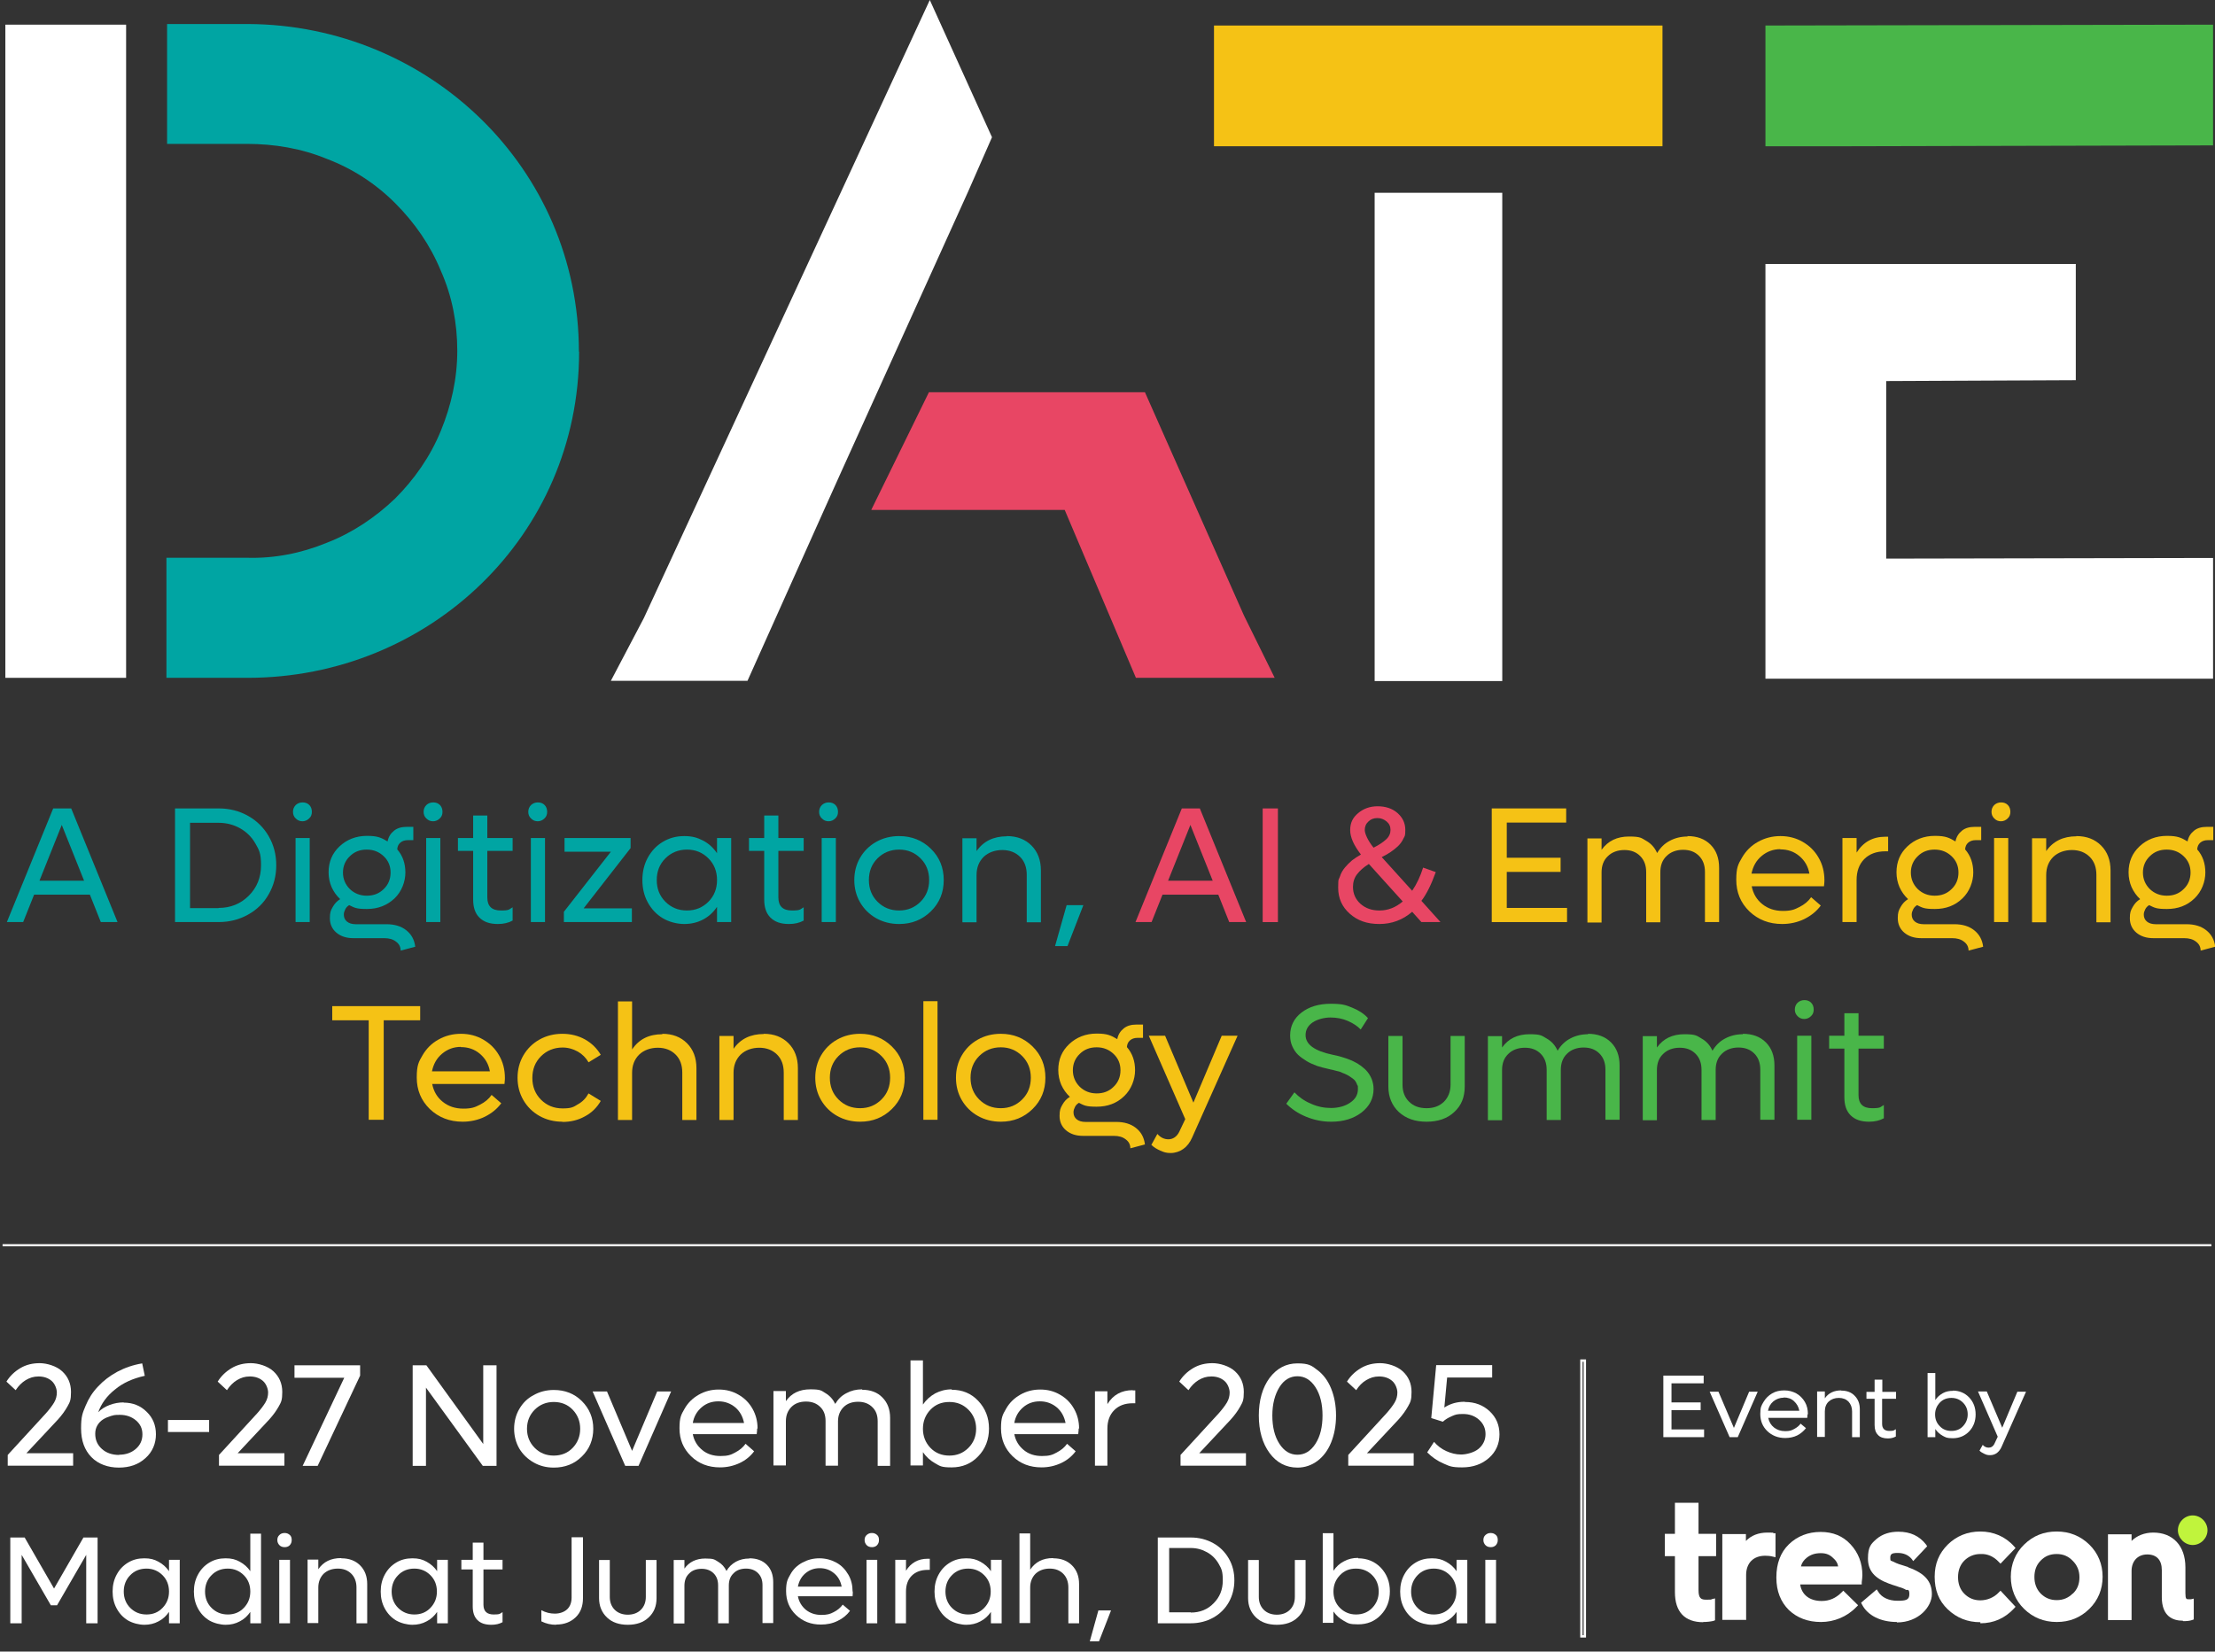 <svg xmlns="http://www.w3.org/2000/svg" id="Layer_1" viewBox="0 0 1032.7 770.2"><rect x="0" y="0" width="1032.7" height="770.2" fill="#333333" stroke="none"/><defs><style> .st0 { fill: #c0f43c; } .st1, .st2 { fill: #fff; } .st3, .st4 { fill: #49b649; } .st5 { stroke-width: 1.1px; } .st5, .st6 { fill: none; stroke: #fff; stroke-miterlimit: 10; } .st2, .st7, .st8, .st4 { fill-rule: evenodd; } .st9, .st7 { fill: #e84664; } .st10 { isolation: isolate; } .st11, .st8 { fill: #00a5a3; } .st12 { fill: #f5c215; } </style></defs><g><g><path class="st1" d="M1017.7,755.8c-4.5,0-9.8-1.9-9.8-11v-12.6c0-4.7-2.4-7.3-6.8-7.3s-7.3,3.1-7.3,7.7v22.9h-11v-40h11v3.1c2.4-2.4,6-3.9,10.1-3.9,9.2,0,15,6.2,15,16.2v12c0,2.9.5,2.9,1.5,2.9h1.1l1.3-.3v9.7l-.8.3c-1.2.4-2.5.5-4.1.5h-.1c0-.1,0-.1,0-.1Z"></path><path class="st1" d="M966.4,743.1c-2,2-4.4,3.1-7.5,3.1s-5.5-1.1-7.5-3.1c-2-2.1-2.9-4.7-2.9-7.7s.9-5.6,2.9-7.6c2-2.1,4.4-3.1,7.5-3.1s5.5,1.1,7.5,3.2c2,2,3.1,4.5,3.1,7.6s-.9,5.6-3.1,7.7h0ZM974.1,720.3c-4.1-4-9.2-6.1-15.2-6.1s-11,2-15.2,6.1c-4.1,4-6.2,9.2-6.2,15s2.1,11,6.2,15c4.1,4,9.2,6.1,15.2,6.1s11-2,15.2-6.1c4.1-4,6.2-9.2,6.2-15s-2.1-11-6.2-15Z"></path><path class="st1" d="M923.3,756.5c-6,0-11-2-15.2-6s-6.1-9-6.1-15.2,2.1-11,6.1-15c4.1-4,9.2-6.1,15.2-6.1s11.6,2.3,15.7,6.9l.7.8-7,7.3-.8-.8c-2.3-2.5-5.3-3.9-8.6-3.7-2.9,0-5.5,1.1-7.5,3.1s-2.9,4.7-2.9,7.7.9,5.7,2.9,7.7c2,2,4.4,3.1,7.5,3.1s6.4-1.3,8.6-3.7l.8-.8,7,7.5-.7.8c-4.2,4.5-9.4,6.9-15.7,6.9h0v-.4h0Z"></path><path class="st1" d="M884.4,756.4c-7.7,0-13.7-3.1-16.3-8.2l-.4-.8,7.3-6.2.7,1.1c1.6,2.7,5,4.2,8.9,4.2s5.6-.3,5.6-3.1-1.1-1.7-1.6-2h0c-.7-.5-2.3-1.1-3.2-1.3l-1.1-.4c-1.2-.4-2.7-.8-3.6-1.2-6.8-2.5-9.8-6.1-9.8-11.7s1.5-6.9,4.1-9.2c2.8-2.3,6.2-3.3,10.1-3.3,5.6,0,9.8,2,12.9,6l.5.8-6.5,6.9-.8-1.1c-1.5-1.7-3.6-2.7-6.4-2.7s-3.5.5-3.5,2.3.3,1.1,1.2,1.7c.3,0,.8.5,2.8,1.2,1.1.3,2.7.9,4.1,1.3l.5.3c7.5,2.7,10.8,6.5,10.8,12.4s-6.2,13.2-16.3,13.2h0c0-.1,0-.1,0-.1Z"></path><path class="st1" d="M839.7,730.3c.4-1.5,1.3-2.8,2.7-3.9,1.9-1.5,4-2.1,6.5-2.1s4.2.7,5.8,2.3c1.3,1.1,2.1,2.4,2.3,3.9h-17.4.1ZM862.8,720.2c-3.6-3.9-8.2-5.8-14-5.8s-10.9,2-14.8,5.8-5.8,9-5.8,15.3v.3c0,6.2,2,11.2,5.8,15,3.9,3.7,8.9,5.6,15,5.6s12.1-2.4,16.5-7l.8-.8-6.9-6.8-.8.8c-2.7,2.7-5.7,4-9.3,4-5.6,0-9.3-2.9-10-7.7h28.7v-1.1c.1-1.1.3-2.1.3-3.2,0-5.7-1.9-10.5-5.5-14.4h-.2Z"></path><path class="st1" d="M814,755.4h-11v-40h11v3.2c2.4-2.5,5.8-3.9,10-3.9s2.1,0,2.9.3h.9v11.2l-1.3-.3c-1.2-.3-2.3-.4-3.5-.4-5.6,0-8.9,3.5-8.9,9v21h-.1q0-.1,0-.1Z"></path><path class="st1" d="M794.1,756.5c-8.6,0-13.2-4.8-13.2-14v-16.8h-4.7v-10.4h4.7v-14.5h11v14.5h8.2v10.4h-8.2v15.8c0,3.9,1.2,4.5,3.6,4.5s2.1,0,2.8-.3l1.3-.3v10.2l-.8.3c-1.3.3-2.9.5-4.8.5h0q0-.1,0-.1Z"></path><path class="st0" d="M1022.3,720.5c-3.7,0-6.9-3.2-6.9-6.9s3.1-6.9,6.9-6.9,6.9,3.2,6.9,6.9-3.1,6.9-6.9,6.9h0Z"></path></g><g class="st10"><g class="st10"><path class="st1" d="M779.3,666.6h15.2v3.6h-19v-28.7h18.8v3.6h-15v8.9h13.6v3.6h-13.6v9.1Z"></path></g><g class="st10"><path class="st1" d="M815.5,649h4l-9.3,21.2h-3.8l-9.3-21.2h4.1l7.2,16.9,7.1-16.9Z"></path></g><g class="st10"><path class="st1" d="M842.7,659.6c0,.2,0,.7-.1,1.6h-18.2c.4,1.9,1.3,3.4,2.7,4.5,1.4,1.1,3.1,1.7,5.2,1.7s2.9-.3,4.2-1,2.3-1.5,3-2.5l2.5,2.1c-1.1,1.4-2.5,2.6-4.1,3.4s-3.6,1.2-5.6,1.2c-3.3,0-6.1-1.1-8.3-3.2-2.2-2.1-3.3-4.8-3.3-8s.5-3.9,1.5-5.6c1-1.7,2.3-3,4-4,1.7-1,3.6-1.4,5.7-1.4s3.9.5,5.6,1.4c1.7,1,3,2.3,4,4s1.4,3.6,1.4,5.7ZM831.6,651.8c-1.8,0-3.4.6-4.8,1.7-1.3,1.1-2.2,2.6-2.5,4.4h14.6c-.3-1.8-1.2-3.3-2.5-4.5s-2.9-1.7-4.8-1.7Z"></path></g><g class="st10"><path class="st1" d="M858.5,648.5c2.6,0,4.7.8,6.2,2.4,1.6,1.6,2.4,3.7,2.4,6.2v13.1h-3.6v-12c0-1.9-.6-3.4-1.7-4.6-1.1-1.1-2.6-1.7-4.5-1.7s-3.5.6-4.7,1.7-1.8,2.7-1.8,4.6v11.9h-3.6v-21.2h3.6v3.2c1.7-2.5,4.3-3.7,7.6-3.7Z"></path></g><g class="st10"><path class="st1" d="M883.9,652.3h-6.4v11.7c0,2.2,1.1,3.3,3.4,3.3s2-.3,3-.8v3.4c-1.1.6-2.3.9-3.7.9-2,0-3.6-.5-4.6-1.6-1.1-1.1-1.6-2.6-1.6-4.6v-12.3h-3.8v-3.2h3.8v-5.7h3.6v5.7h6.4v3.2Z"></path></g><g class="st10"><path class="st1" d="M910.5,648.5c3,0,5.6,1.1,7.6,3.2,2,2.1,3,4.8,3,7.9s-1,5.8-3,7.9c-2,2.1-4.6,3.2-7.6,3.2s-3.3-.4-4.7-1.1c-1.4-.8-2.6-1.8-3.5-3.2v3.8h-3.6v-29.9h3.6v12.6c.9-1.4,2.1-2.4,3.5-3.2,1.4-.8,3-1.1,4.7-1.1ZM909.8,667.3c2.2,0,4-.7,5.4-2.2s2.2-3.3,2.2-5.5-.7-4-2.2-5.5-3.3-2.2-5.4-2.2-4,.7-5.4,2.2c-1.4,1.5-2.2,3.3-2.2,5.5s.7,4,2.2,5.5c1.4,1.5,3.2,2.2,5.4,2.2Z"></path></g><g class="st10"><path class="st1" d="M940.6,649h4l-11.4,25.7c-.5,1.2-1.3,2.2-2.2,2.9-1,.7-2,1-3.2,1s-1.7-.2-2.6-.6-1.7-.9-2.3-1.5l1.5-2.7c.8.9,1.7,1.3,2.8,1.3s2.1-.6,2.7-1.9l1.5-3.2-9.2-21.1h4.1l7.2,16.9,7.1-16.9Z"></path></g></g></g><rect class="st5" x="737.3" y="634.5" width="1.6" height="128.6"></rect><g class="st10"><g class="st10"><path class="st1" d="M12.3,677.7h21.8v5.8H3.6v-5l17.8-19.4c1.6-1.8,2.9-3.5,3.8-5,.9-1.5,1.3-3.1,1.3-4.7s-.8-4-2.4-5.4c-1.6-1.4-3.7-2.1-6.1-2.1s-4.1.6-6,1.7c-1.8,1.1-3.4,2.7-4.7,4.7l-4.3-4c1.6-2.6,3.8-4.7,6.5-6.3s5.7-2.3,9-2.3,7.8,1.3,10.5,3.8c2.7,2.5,4.1,5.7,4.1,9.6s-.5,4.7-1.6,6.7-2.6,4.1-4.5,6.2l-14.6,15.6Z"></path></g><g class="st10"><path class="st1" d="M57.6,654.1c4.3,0,7.9,1.4,10.8,4.3,2.9,2.8,4.3,6.3,4.3,10.5s-1.6,8.2-4.9,11.1c-3.3,3-7.4,4.4-12.4,4.4s-9.6-1.6-12.8-4.9c-3.2-3.3-4.8-7.7-4.8-13.4s.7-7.1,2.1-10.5c1.4-3.4,3.3-6.4,5.8-9,2.5-2.7,5.5-5,9-6.9,3.6-1.9,7.4-3.2,11.6-3.9l1.2,5.8c-5.5,1.2-10.2,3.3-13.9,6.4-3.8,3-6.4,6.6-7.8,10.6,1.4-1.5,3.2-2.6,5.3-3.4,2.1-.8,4.3-1.2,6.6-1.2ZM55.5,678.4c3.1,0,5.7-.9,7.8-2.7s3.1-4.1,3.1-6.8-1-4.8-3-6.5c-2-1.7-4.5-2.6-7.5-2.6s-2.8.2-4.1.5c-1.3.4-2.6.9-3.7,1.6-1.1.7-2,1.6-2.7,2.8-.7,1.2-1,2.5-1,3.9,0,2.9,1,5.2,3.1,7.1,2,1.8,4.7,2.8,8.1,2.8Z"></path></g><g class="st10"><path class="st1" d="M78.3,667.8v-5.6h19.2v5.6h-19.2Z"></path></g><g class="st10"><path class="st1" d="M110.8,677.7h21.8v5.8h-30.5v-5l17.8-19.4c1.6-1.8,2.9-3.5,3.8-5,.9-1.5,1.3-3.1,1.3-4.7s-.8-4-2.4-5.4c-1.6-1.4-3.7-2.1-6.1-2.1s-4.1.6-6,1.7c-1.8,1.1-3.4,2.7-4.7,4.7l-4.3-4c1.6-2.6,3.8-4.7,6.5-6.3s5.7-2.3,9-2.3,7.8,1.3,10.5,3.8c2.7,2.5,4.1,5.7,4.1,9.6s-.5,4.7-1.6,6.7-2.6,4.1-4.5,6.2l-14.6,15.6Z"></path></g><g class="st10"><path class="st1" d="M137.3,636.7h30.6v4.8l-19.8,42.1h-7l19.4-41.1h-23.2v-5.8Z"></path><path class="st1" d="M225.3,636.7h6.2v46.9h-6.4l-26.5-36.5v36.5h-6.2v-46.9h6.4l26.5,36.7v-36.7Z"></path></g><g class="st10"><path class="st1" d="M258.2,684.4c-3.5,0-6.6-.8-9.4-2.4-2.8-1.6-5.1-3.8-6.7-6.5-1.6-2.8-2.4-5.9-2.4-9.2s.8-6.5,2.4-9.2c1.6-2.8,3.8-5,6.7-6.5,2.8-1.6,6-2.4,9.4-2.4,5.2,0,9.6,1.7,13.1,5.2,3.5,3.5,5.3,7.8,5.3,12.9s-1.8,9.5-5.3,12.9c-3.5,3.5-7.9,5.2-13.1,5.2ZM258.2,678.8c3.5,0,6.5-1.2,8.8-3.6s3.5-5.4,3.5-8.9-1.2-6.5-3.5-8.9-5.3-3.6-8.8-3.6-6.5,1.2-8.9,3.6c-2.4,2.4-3.6,5.4-3.6,8.9s1.2,6.5,3.6,8.9c2.4,2.4,5.3,3.6,8.9,3.6Z"></path><path class="st1" d="M306.4,648.9h6.5l-15.2,34.7h-6.2l-15.2-34.7h6.7l11.7,27.7,11.7-27.7Z"></path></g><g class="st10"><path class="st1" d="M353,666.2c0,.3,0,1.2-.2,2.6h-29.8c.6,3.1,2.1,5.5,4.4,7.4,2.3,1.9,5.1,2.8,8.5,2.8s4.8-.5,6.8-1.6c2.1-1.1,3.7-2.4,4.9-4.1l4,3.5c-1.7,2.3-4,4.2-6.8,5.5-2.8,1.3-5.8,2-9.1,2-5.4,0-9.9-1.7-13.5-5.2-3.6-3.5-5.4-7.8-5.4-13s.8-6.4,2.4-9.2c1.6-2.8,3.8-4.9,6.6-6.5,2.8-1.6,5.9-2.4,9.3-2.4s6.5.8,9.2,2.4c2.8,1.6,4.9,3.7,6.5,6.5,1.6,2.8,2.4,5.9,2.4,9.3ZM334.9,653.5c-3,0-5.6.9-7.8,2.8-2.2,1.9-3.6,4.3-4.1,7.3h23.9c-.6-3-1.9-5.4-4.1-7.3-2.2-1.8-4.8-2.8-7.8-2.8Z"></path><path class="st1" d="M401.9,648.1c4,0,7.2,1.2,9.5,3.6,2.4,2.4,3.6,5.6,3.6,9.5v22.4h-5.8v-20.8c0-2.8-.8-5-2.5-6.6-1.6-1.6-3.8-2.5-6.6-2.5s-5.1.8-6.8,2.5c-1.7,1.7-2.6,3.9-2.6,6.7v20.6h-5.8v-20.8c0-2.8-.8-5-2.5-6.6-1.6-1.6-3.8-2.5-6.6-2.5s-5.1.8-6.8,2.5c-1.7,1.7-2.6,3.9-2.6,6.7v20.6h-5.8v-34.7h5.8v4.7c2.6-3.7,6.4-5.5,11.4-5.5s5.1.6,7.1,1.8c2,1.2,3.5,2.9,4.5,5,1.3-2.2,3-3.9,5.2-5,2.2-1.2,4.6-1.8,7.4-1.8Z"></path><path class="st1" d="M443.7,648.1c5,0,9.1,1.7,12.4,5.2,3.3,3.5,5,7.8,5,12.9s-1.7,9.5-5,12.9c-3.3,3.5-7.5,5.2-12.4,5.2s-5.4-.6-7.7-1.9-4.2-3-5.7-5.2v6.2h-5.8v-49h5.8v20.6c1.5-2.2,3.4-3.9,5.7-5.2,2.3-1.2,4.9-1.9,7.7-1.9ZM442.6,678.8c3.6,0,6.5-1.2,8.9-3.6,2.4-2.4,3.6-5.4,3.6-8.9s-1.2-6.5-3.6-8.9c-2.4-2.4-5.3-3.6-8.9-3.6s-6.5,1.2-8.8,3.6c-2.3,2.4-3.5,5.4-3.5,8.9s1.2,6.5,3.5,8.9c2.3,2.4,5.3,3.6,8.8,3.6Z"></path><path class="st1" d="M502.9,666.2c0,.3,0,1.2-.2,2.6h-29.8c.6,3.1,2.1,5.5,4.4,7.4,2.3,1.9,5.1,2.8,8.5,2.8s4.8-.5,6.8-1.6c2.1-1.1,3.7-2.4,4.9-4.1l4,3.5c-1.7,2.3-4,4.2-6.8,5.5-2.8,1.3-5.8,2-9.1,2-5.4,0-9.9-1.7-13.5-5.2-3.6-3.5-5.4-7.8-5.4-13s.8-6.4,2.4-9.2c1.6-2.8,3.8-4.9,6.6-6.5,2.8-1.6,5.9-2.4,9.3-2.4s6.5.8,9.2,2.4c2.8,1.6,4.9,3.7,6.5,6.5,1.6,2.8,2.4,5.9,2.4,9.3ZM484.8,653.5c-3,0-5.6.9-7.8,2.8-2.2,1.9-3.6,4.3-4.1,7.3h23.9c-.6-3-1.9-5.4-4.1-7.3-2.2-1.8-4.8-2.8-7.8-2.8Z"></path><path class="st1" d="M528.1,648.4h1.2v6h-1.2c-3.7,0-6.5,1.1-8.6,3.2-2.1,2.1-3.2,5-3.2,8.6v17.3h-5.8v-34.7h5.8v6c2.7-4.4,6.7-6.5,11.8-6.5Z"></path></g><g class="st10"><path class="st1" d="M559.1,677.7h21.8v5.8h-30.5v-5l17.8-19.4c1.6-1.8,2.9-3.5,3.8-5,.9-1.5,1.3-3.1,1.3-4.7s-.8-4-2.4-5.4c-1.6-1.4-3.7-2.1-6.1-2.1s-4.1.6-6,1.7c-1.8,1.1-3.4,2.7-4.7,4.7l-4.3-4c1.6-2.6,3.8-4.7,6.5-6.3s5.7-2.3,9-2.3,7.8,1.3,10.5,3.8c2.7,2.5,4.1,5.7,4.1,9.6s-.5,4.7-1.6,6.7-2.6,4.1-4.5,6.2l-14.6,15.6Z"></path></g><g class="st10"><path class="st1" d="M604.9,684.4c-5.3,0-9.7-2.3-13-6.8s-5-10.4-5-17.5,1.7-13,5-17.5c3.4-4.5,7.7-6.8,13-6.8s6.6,1,9.3,3.1c2.7,2,4.9,4.9,6.4,8.6,1.5,3.7,2.3,7.9,2.3,12.6s-.8,8.9-2.3,12.6c-1.5,3.7-3.7,6.6-6.4,8.6-2.7,2-5.8,3.1-9.3,3.1ZM604.9,678.4c3.4,0,6.2-1.7,8.4-5.1,2.2-3.4,3.3-7.8,3.3-13.2s-1.1-9.8-3.3-13.2-5-5.1-8.4-5.1-6.3,1.7-8.4,5.1-3.3,7.8-3.3,13.2,1.1,9.8,3.3,13.2c2.2,3.4,5,5.1,8.4,5.1Z"></path></g><g class="st10"><path class="st1" d="M637.3,677.7h21.8v5.8h-30.5v-5l17.8-19.4c1.6-1.8,2.9-3.5,3.8-5,.9-1.5,1.3-3.1,1.3-4.7s-.8-4-2.4-5.4c-1.6-1.4-3.7-2.1-6.1-2.1s-4.1.6-6,1.7-3.4,2.7-4.7,4.7l-4.3-4c1.6-2.6,3.8-4.7,6.5-6.3s5.7-2.3,9-2.3,7.8,1.3,10.5,3.8c2.7,2.5,4.1,5.7,4.1,9.6s-.5,4.7-1.6,6.7-2.6,4.1-4.5,6.2l-14.6,15.6Z"></path><path class="st1" d="M683.1,653.8c4.6,0,8.4,1.5,11.4,4.3,3.1,2.9,4.6,6.5,4.6,10.8s-1.6,8.1-4.9,11c-3.3,2.9-7.4,4.4-12.5,4.4s-5.9-.6-8.7-1.8-5.3-2.9-7.6-5.2l3.2-4.9c1.6,1.9,3.5,3.3,5.7,4.3,2.2,1,4.5,1.6,6.9,1.6s6.1-.9,8.2-2.7,3.2-4.1,3.2-6.8-1-4.9-3-6.7c-2-1.8-4.5-2.7-7.5-2.7s-3.5.3-5.2,1c-1.6.7-3,1.5-4.2,2.6l-5.4-1.7,2.3-24.7h26.1v5.8h-21l-1.3,14c2.7-1.8,5.9-2.7,9.4-2.7Z"></path></g></g><g class="st10"><g class="st10"><path class="st1" d="M38.9,717h6.6v40h-5.3v-31.9l-13.6,23.5h-2.9l-13.6-23.5v31.9h-5.3v-40h6.7l13.7,23.8,13.7-23.8Z"></path><path class="st1" d="M78.8,727.4h5v29.6h-5v-5.3c-1.3,1.9-2.9,3.4-4.9,4.4-2,1.1-4.2,1.6-6.6,1.6s-5.3-.7-7.6-2c-2.3-1.4-4-3.2-5.3-5.6s-1.9-5-1.9-7.9.6-5.5,1.9-7.9c1.3-2.4,3-4.2,5.3-5.6s4.8-2,7.6-2,4.6.5,6.6,1.6c2,1.1,3.6,2.5,4.9,4.4v-5.3ZM68.3,752.9c3,0,5.5-1,7.5-3.1s3-4.6,3-7.6-1-5.6-3-7.6-4.5-3.1-7.5-3.1-5.6,1-7.6,3.1c-2,2-3,4.6-3,7.6s1,5.6,3,7.6c2,2,4.5,3.1,7.6,3.1Z"></path><path class="st1" d="M116.7,715.2h5v41.8h-5v-5.3c-1.3,1.9-2.9,3.4-4.9,4.4-2,1.1-4.2,1.6-6.6,1.6s-5.3-.7-7.6-2c-2.3-1.4-4-3.2-5.3-5.6s-1.9-5-1.9-7.9.6-5.5,1.9-7.9c1.3-2.4,3-4.2,5.3-5.6s4.8-2,7.6-2,4.6.5,6.6,1.6c2,1.1,3.6,2.5,4.9,4.4v-17.5ZM106.2,752.9c3,0,5.5-1,7.5-3.1s3-4.6,3-7.6-1-5.6-3-7.6-4.5-3.1-7.5-3.1-5.6,1-7.6,3.1c-2,2-3,4.6-3,7.6s1,5.6,3,7.6c2,2,4.5,3.1,7.6,3.1Z"></path><path class="st1" d="M132.7,721.5c-1,0-1.8-.3-2.4-.9-.6-.6-1-1.4-1-2.4s.3-1.8,1-2.4c.6-.6,1.4-.9,2.4-.9s1.7.3,2.4.9.9,1.4.9,2.4-.3,1.7-.9,2.4c-.6.6-1.4.9-2.3.9ZM130.2,757v-29.6h5v29.6h-5Z"></path><path class="st1" d="M159.2,726.7c3.6,0,6.5,1.1,8.7,3.3,2.2,2.2,3.3,5.1,3.3,8.7v18.3h-5v-16.7c0-2.6-.8-4.8-2.4-6.4-1.6-1.6-3.7-2.4-6.3-2.4s-4.9.8-6.6,2.4c-1.6,1.6-2.5,3.8-2.5,6.4v16.6h-5v-29.6h5v4.5c2.4-3.5,5.9-5.2,10.6-5.2Z"></path><path class="st1" d="M203.8,727.4h5v29.6h-5v-5.3c-1.3,1.9-2.9,3.4-4.9,4.4-2,1.1-4.2,1.6-6.6,1.6s-5.3-.7-7.6-2c-2.3-1.4-4-3.2-5.3-5.6s-1.9-5-1.9-7.9.6-5.5,1.9-7.9c1.3-2.4,3-4.2,5.3-5.6s4.8-2,7.6-2,4.6.5,6.6,1.6c2,1.1,3.6,2.5,4.9,4.4v-5.3ZM193.2,752.9c3,0,5.5-1,7.5-3.1s3-4.6,3-7.6-1-5.6-3-7.6-4.5-3.1-7.5-3.1-5.6,1-7.6,3.1c-2,2-3,4.6-3,7.6s1,5.6,3,7.6c2,2,4.5,3.1,7.6,3.1Z"></path><path class="st1" d="M234.3,731.9h-8.9v16.4c0,3.1,1.6,4.6,4.8,4.6s2.8-.4,4.1-1.1v4.7c-1.5.8-3.2,1.2-5.2,1.2-2.9,0-5-.7-6.5-2.2-1.5-1.5-2.2-3.6-2.2-6.4v-17.2h-5.3v-4.5h5.3v-8h5v8h8.9v4.5Z"></path><path class="st1" d="M259.2,757.7c-2.3,0-4.6-.5-6.8-1.6v-5.2c2,1.1,4.1,1.6,6.3,1.6s4.3-.7,5.7-2,2.1-3.2,2.1-5.5v-28.1h5.3v28.4c0,3.7-1.1,6.7-3.4,8.9-2.3,2.2-5.3,3.4-9.1,3.4Z"></path><path class="st1" d="M302.4,754.3c-2.4,2.3-5.7,3.4-9.7,3.4s-7.3-1.1-9.7-3.4c-2.4-2.3-3.7-5.3-3.7-9v-17.8h5v17.2c0,2.5.8,4.5,2.3,6,1.5,1.5,3.6,2.3,6.1,2.3s4.6-.8,6.1-2.3c1.5-1.5,2.3-3.5,2.3-6v-17.2h5v17.8c0,3.7-1.2,6.7-3.7,9Z"></path><path class="st1" d="M349.4,726.7c3.4,0,6.1,1,8.1,3,2,2,3,4.7,3,8.1v19.1h-5v-17.7c0-2.4-.7-4.2-2.1-5.6-1.4-1.4-3.3-2.1-5.6-2.1s-4.4.7-5.8,2.2c-1.5,1.4-2.2,3.3-2.2,5.7v17.6h-5v-17.7c0-2.4-.7-4.2-2.1-5.6-1.4-1.4-3.3-2.1-5.6-2.1s-4.4.7-5.8,2.2c-1.5,1.4-2.2,3.3-2.2,5.7v17.6h-5v-29.6h5v4c2.2-3.1,5.5-4.7,9.7-4.7s4.3.5,6,1.5,3,2.4,3.9,4.3c1.1-1.9,2.6-3.3,4.4-4.3,1.8-1,3.9-1.5,6.3-1.5Z"></path><path class="st1" d="M397.6,742.2c0,.3,0,1-.1,2.2h-25.5c.5,2.6,1.8,4.7,3.7,6.3,2,1.6,4.4,2.4,7.2,2.4s4.1-.4,5.8-1.3c1.8-.9,3.2-2.1,4.2-3.5l3.4,2.9c-1.5,2-3.4,3.6-5.8,4.7-2.4,1.2-5,1.7-7.8,1.7-4.6,0-8.5-1.5-11.6-4.5-3.1-3-4.6-6.7-4.6-11.1s.7-5.5,2-7.8c1.3-2.4,3.2-4.2,5.6-5.5,2.4-1.3,5-2,7.9-2s5.5.7,7.9,2c2.4,1.3,4.2,3.2,5.6,5.6s2,5,2,7.9ZM382.2,731.3c-2.6,0-4.8.8-6.7,2.4-1.9,1.6-3,3.7-3.5,6.2h20.4c-.5-2.6-1.6-4.6-3.5-6.2s-4.1-2.4-6.7-2.4Z"></path><path class="st1" d="M406.5,721.5c-1,0-1.8-.3-2.4-.9-.6-.6-1-1.4-1-2.4s.3-1.8,1-2.4,1.4-.9,2.4-.9,1.7.3,2.4.9.9,1.4.9,2.4-.3,1.7-.9,2.4c-.6.6-1.4.9-2.3.9ZM404,757v-29.6h5v29.6h-5Z"></path></g><g class="st10"><path class="st1" d="M432.5,726.9h1v5.2h-1c-3.1,0-5.6.9-7.4,2.7-1.8,1.8-2.7,4.3-2.7,7.4v14.8h-5v-29.6h5v5.1c2.3-3.7,5.7-5.6,10.1-5.6Z"></path></g><g class="st10"><path class="st1" d="M462,727.4h5v29.6h-5v-5.3c-1.3,1.9-2.9,3.4-4.9,4.4-2,1.1-4.2,1.6-6.6,1.6s-5.3-.7-7.6-2c-2.3-1.4-4-3.2-5.3-5.6s-1.9-5-1.9-7.9.6-5.5,1.9-7.9c1.3-2.4,3-4.2,5.3-5.6s4.8-2,7.6-2,4.6.5,6.6,1.6c2,1.1,3.6,2.5,4.9,4.4v-5.3ZM451.4,752.9c3,0,5.5-1,7.5-3.1s3-4.6,3-7.6-1-5.6-3-7.6-4.5-3.1-7.5-3.1-5.6,1-7.6,3.1c-2,2-3,4.6-3,7.6s1,5.6,3,7.6c2,2,4.5,3.1,7.6,3.1Z"></path><path class="st1" d="M491.1,726.7c3.6,0,6.5,1.1,8.7,3.3,2.2,2.2,3.3,5.1,3.3,8.7v18.3h-5v-16.7c0-2.6-.8-4.8-2.4-6.4-1.6-1.6-3.7-2.4-6.3-2.4s-4.9.8-6.6,2.4c-1.6,1.6-2.5,3.8-2.5,6.4v16.6h-5v-41.8h5v16.9c2.4-3.6,5.9-5.4,10.6-5.4Z"></path><path class="st1" d="M508.1,765.4l4-14.4h5.9l-5.6,14.4h-4.4Z"></path></g><g class="st10"><path class="st1" d="M555.2,717c3.8,0,7.3.9,10.4,2.6,3.1,1.7,5.5,4.1,7.3,7.2s2.6,6.5,2.6,10.2-.9,7.2-2.6,10.2-4.2,5.5-7.3,7.2c-3.1,1.7-6.6,2.6-10.4,2.6h-15.4v-40h15.4ZM555.2,752c4.2,0,7.8-1.4,10.6-4.3,2.9-2.9,4.3-6.4,4.3-10.7s-.6-5.4-1.9-7.7c-1.3-2.3-3.1-4.1-5.4-5.4s-4.8-2-7.6-2h-10.1v30h10.1Z"></path></g><g class="st10"><path class="st1" d="M605,754.3c-2.4,2.3-5.7,3.4-9.7,3.4s-7.3-1.1-9.7-3.4c-2.4-2.3-3.7-5.3-3.7-9v-17.8h5v17.2c0,2.5.8,4.5,2.3,6,1.5,1.5,3.6,2.3,6.1,2.3s4.6-.8,6.1-2.3c1.5-1.5,2.3-3.5,2.3-6v-17.2h5v17.8c0,3.7-1.2,6.7-3.7,9Z"></path><path class="st1" d="M633.2,726.7c4.2,0,7.8,1.5,10.6,4.4,2.8,3,4.2,6.6,4.2,11s-1.4,8.1-4.2,11c-2.8,3-6.4,4.4-10.6,4.4s-4.6-.5-6.6-1.6-3.6-2.5-4.9-4.4v5.3h-5v-41.8h5v17.5c1.3-1.9,2.9-3.4,4.9-4.4,2-1.1,4.2-1.6,6.6-1.6ZM632.2,752.9c3,0,5.6-1,7.6-3.1s3-4.6,3-7.6-1-5.6-3-7.6-4.5-3.1-7.6-3.1-5.5,1-7.5,3.1-3,4.6-3,7.6,1,5.6,3,7.6,4.5,3.1,7.5,3.1Z"></path><path class="st1" d="M679.1,727.4h5v29.6h-5v-5.3c-1.3,1.9-2.9,3.4-4.9,4.4-2,1.1-4.2,1.6-6.6,1.6s-5.3-.7-7.6-2c-2.3-1.4-4-3.2-5.3-5.6s-1.9-5-1.9-7.9.6-5.5,1.9-7.9c1.3-2.4,3-4.2,5.3-5.6s4.8-2,7.6-2,4.6.5,6.6,1.6c2,1.1,3.6,2.5,4.9,4.4v-5.3ZM668.5,752.9c3,0,5.5-1,7.5-3.1s3-4.6,3-7.6-1-5.6-3-7.6-4.5-3.1-7.5-3.1-5.6,1-7.6,3.1-3,4.6-3,7.6,1,5.6,3,7.6,4.5,3.1,7.6,3.1Z"></path><path class="st1" d="M695,721.5c-1,0-1.8-.3-2.4-.9-.6-.6-1-1.4-1-2.4s.3-1.8,1-2.4,1.4-.9,2.4-.9,1.7.3,2.4.9.9,1.4.9,2.4-.3,1.7-.9,2.4c-.6.6-1.4.9-2.3.9ZM692.5,757v-29.6h5v29.6h-5Z"></path></g></g><line class="st6" x1="1.2" y1="580.7" x2="1031" y2="580.7"></line><g class="st10"><g class="st10"><path class="st11" d="M47,430l-5.1-12.8H15.9l-5.1,12.8H3.2l21.6-53h8.4l21.6,53h-7.8ZM18.5,410.7h20.7l-10.4-26-10.4,26Z"></path><path class="st11" d="M102,377c5.1,0,9.6,1.2,13.7,3.5,4.1,2.3,7.3,5.5,9.6,9.5,2.3,4,3.5,8.5,3.5,13.5s-1.2,9.5-3.5,13.5c-2.3,4.1-5.5,7.2-9.6,9.5-4.1,2.3-8.7,3.5-13.7,3.5h-20.4v-53h20.4ZM101.9,423.4c5.6,0,10.3-1.9,14.1-5.7,3.8-3.8,5.7-8.5,5.7-14.2s-.9-7.1-2.6-10.1c-1.7-3-4.1-5.4-7.1-7.1s-6.4-2.6-10.1-2.6h-13.3v39.8h13.3Z"></path><path class="st11" d="M141.1,383c-1.3,0-2.3-.4-3.2-1.3-.9-.8-1.3-1.9-1.3-3.1s.4-2.3,1.3-3.2c.9-.8,1.9-1.2,3.2-1.2s2.3.4,3.1,1.2c.8.8,1.2,1.9,1.2,3.2s-.4,2.3-1.3,3.1c-.8.8-1.9,1.3-3.1,1.3ZM137.8,430v-39.2h6.6v39.2h-6.6Z"></path><path class="st11" d="M180.2,431c3.7,0,6.8.9,9.2,2.8,2.4,1.9,3.8,4.4,4.2,7.7l-6.8,1.8c0-1.8-.8-3.2-2.2-4.2-1.4-1.1-3.2-1.6-5.5-1.6h-14.4c-3.3,0-5.9-.9-7.9-2.6-2-1.7-3-4-3-6.7s.4-3.6,1.3-5.2,2-2.8,3.5-3.7c-1.7-1.6-3-3.4-4-5.6-.9-2.1-1.4-4.4-1.4-6.9,0-4.9,1.7-8.9,5.1-12.1,3.4-3.2,7.7-4.9,12.8-4.9s6.7.9,9.6,2.6c.4-2.1,1.4-3.7,3-5s3.6-1.8,6-1.8h3v6.2h-2.6c-1.4,0-2.6.4-3.5,1.2-.9.8-1.3,1.8-1.4,3.1,2.6,3,3.8,6.6,3.8,10.8s-1.7,8.9-5.1,12.1-7.7,4.9-12.8,4.9-5.8-.6-8.3-1.8c-.8.5-1.4,1.1-1.8,1.9-.4.8-.7,1.6-.7,2.5,0,1.4.5,2.5,1.5,3.3,1,.8,2.4,1.2,4,1.2h14.4ZM171,396.2c-3.2,0-5.8,1-7.9,3.1-2.1,2-3.2,4.6-3.2,7.6s1.1,5.6,3.2,7.7c2.1,2,4.7,3.1,7.9,3.1s5.8-1,7.9-3.1c2.1-2,3.2-4.6,3.2-7.7s-1.1-5.6-3.2-7.6c-2.1-2-4.7-3.1-7.9-3.1Z"></path><path class="st11" d="M202,383c-1.3,0-2.3-.4-3.2-1.3-.9-.8-1.3-1.9-1.3-3.1s.4-2.3,1.3-3.2c.9-.8,1.9-1.2,3.2-1.2s2.3.4,3.1,1.2c.8.8,1.2,1.9,1.2,3.2s-.4,2.3-1.3,3.1c-.8.8-1.9,1.3-3.1,1.3ZM198.7,430v-39.2h6.6v39.2h-6.6Z"></path><path class="st11" d="M239,396.8h-11.8v21.7c0,4.1,2.1,6.1,6.3,6.1s3.7-.5,5.5-1.5v6.2c-2,1.1-4.3,1.6-6.9,1.6-3.8,0-6.6-1-8.6-3s-2.9-4.8-2.9-8.4v-22.7h-7.1v-6h7.1v-10.5h6.6v10.5h11.8v6Z"></path><path class="st11" d="M250.8,383c-1.3,0-2.3-.4-3.2-1.3-.9-.8-1.3-1.9-1.3-3.1s.4-2.3,1.3-3.2c.9-.8,1.9-1.2,3.2-1.2s2.3.4,3.1,1.2c.8.8,1.2,1.9,1.2,3.2s-.4,2.3-1.3,3.1c-.8.8-1.9,1.3-3.1,1.3ZM247.5,430v-39.2h6.6v39.2h-6.6Z"></path></g><g class="st10"><path class="st11" d="M272.2,423.6h22.4v6.4h-31.7v-4.8l21.9-28h-21.6v-6.4h30.8v4.7l-21.9,28.1Z"></path></g><g class="st10"><path class="st11" d="M334.3,390.8h6.6v39.2h-6.6v-7.1c-1.7,2.5-3.8,4.5-6.5,5.9-2.6,1.4-5.6,2.1-8.8,2.1s-7-.9-10-2.7c-3-1.8-5.3-4.3-7-7.4-1.7-3.1-2.5-6.6-2.5-10.4s.8-7.3,2.5-10.4c1.7-3.1,4-5.6,7-7.4s6.3-2.7,10-2.7,6.1.7,8.8,2.1,4.8,3.4,6.5,5.9v-7.1ZM320.3,424.6c4,0,7.3-1.4,10-4.1s4-6.1,4-10.1-1.3-7.4-4-10.1-6-4.1-10-4.1-7.4,1.4-10.1,4.1c-2.7,2.7-4,6.1-4,10.1s1.3,7.4,4,10.1c2.7,2.7,6,4.1,10.1,4.1Z"></path><path class="st11" d="M374.7,396.8h-11.8v21.7c0,4.1,2.1,6.1,6.3,6.1s3.7-.5,5.5-1.5v6.2c-2,1.1-4.3,1.6-6.9,1.6-3.8,0-6.6-1-8.6-3s-2.9-4.8-2.9-8.4v-22.7h-7.1v-6h7.1v-10.5h6.6v10.5h11.8v6Z"></path><path class="st11" d="M386.4,383c-1.3,0-2.3-.4-3.2-1.3-.9-.8-1.3-1.9-1.3-3.1s.4-2.3,1.3-3.2c.9-.8,1.9-1.2,3.2-1.2s2.3.4,3.1,1.2c.8.8,1.2,1.9,1.2,3.2s-.4,2.3-1.3,3.1c-.8.8-1.9,1.3-3.1,1.3ZM383.1,430v-39.2h6.6v39.2h-6.6Z"></path><path class="st11" d="M419.2,430.9c-3.9,0-7.5-.9-10.7-2.7-3.2-1.8-5.7-4.3-7.5-7.4-1.8-3.1-2.7-6.6-2.7-10.4s.9-7.3,2.7-10.4c1.8-3.1,4.3-5.6,7.5-7.4,3.2-1.8,6.8-2.7,10.7-2.7,5.9,0,10.8,2,14.8,5.9,4,3.9,6,8.8,6,14.6s-2,10.7-6,14.6c-4,3.9-8.9,5.9-14.8,5.9ZM419.2,424.6c4,0,7.3-1.4,10-4.1,2.7-2.7,4-6.1,4-10.1s-1.3-7.4-4-10.1c-2.7-2.7-6-4.1-10-4.1s-7.4,1.4-10.1,4.1c-2.7,2.7-4,6.1-4,10.1s1.3,7.4,4,10.1c2.7,2.7,6,4.1,10.1,4.1Z"></path><path class="st11" d="M469.4,389.9c4.8,0,8.6,1.5,11.5,4.4,2.9,2.9,4.4,6.8,4.4,11.6v24.2h-6.6v-22.1c0-3.5-1-6.3-3.1-8.4-2.1-2.1-4.9-3.2-8.3-3.2s-6.5,1.1-8.7,3.2c-2.2,2.2-3.3,5-3.3,8.5v22h-6.6v-39.2h6.6v6c3.2-4.6,7.9-6.9,14.1-6.9Z"></path><path class="st11" d="M491.9,441.2l5.4-19.1h7.8l-7.4,19.1h-5.8Z"></path></g><g class="st10"><path class="st9" d="M573.1,430l-5.1-12.8h-26l-5.1,12.8h-7.5l21.6-53h8.4l21.6,53h-7.8ZM544.7,410.7h20.7l-10.4-26-10.4,26Z"></path><path class="st9" d="M588.7,430v-53h7.1v53h-7.1Z"></path><path class="st9" d="M671.7,430h-9l-4.3-4.8c-4.4,3.8-9.5,5.7-15.3,5.7s-10.2-1.6-13.8-4.8c-3.6-3.2-5.4-7.2-5.4-12.1s.3-3.6.8-5.2,1.3-3,2.4-4.3c1-1.2,2.1-2.3,3.3-3.3,1.2-.9,2.5-1.8,4.1-2.7-3.3-4.3-5-8-5-11.4s1.2-5.8,3.7-7.9c2.5-2.1,5.5-3.2,9.1-3.2s6.8,1,9.2,3.1,3.7,4.7,3.7,7.9-.3,2.8-.9,4.1-1.4,2.4-2.5,3.5c-1.1,1-2.2,1.9-3.4,2.7-1.2.8-2.5,1.6-4.2,2.4l14.2,15.7c2.1-3.1,3.8-6.7,5.1-10.8l5.9,2.1c-2.1,5.8-4.3,10.3-6.7,13.4l8.9,9.9ZM643.2,424.6c3.9,0,7.5-1.4,10.8-4.2l-15.8-17.5c-2.4,1.5-4.2,3.1-5.5,4.8-1.3,1.7-1.9,3.7-1.9,5.9,0,3.2,1.2,5.8,3.5,7.9,2.4,2.1,5.3,3.1,8.8,3.1ZM642.2,381.5c-1.7,0-3.1.5-4.2,1.6-1.2,1.1-1.7,2.4-1.7,4s1.4,4.9,4.1,8.2c2.6-1.3,4.5-2.6,5.9-3.9,1.4-1.3,2-2.8,2-4.4s-.6-2.9-1.8-3.9c-1.2-1-2.6-1.6-4.3-1.6Z"></path></g><g class="st10"><path class="st12" d="M702.5,423.4h28.1v6.6h-35.1v-53h34.7v6.6h-27.7v16.4h25.1v6.6h-25.1v16.8Z"></path><path class="st12" d="M786.7,389.9c4.5,0,8.1,1.3,10.8,4,2.7,2.7,4,6.3,4,10.8v25.3h-6.6v-23.4c0-3.1-.9-5.6-2.8-7.5s-4.3-2.8-7.4-2.8-5.8,1-7.7,2.9c-2,1.9-2.9,4.4-2.9,7.6v23.3h-6.6v-23.4c0-3.1-.9-5.6-2.8-7.5s-4.3-2.8-7.4-2.8-5.8,1-7.7,2.9c-2,1.9-2.9,4.4-2.9,7.6v23.3h-6.6v-39.2h6.6v5.3c3-4.2,7.3-6.2,12.8-6.2s5.7.7,8,2,4,3.2,5.1,5.7c1.5-2.5,3.4-4.4,5.9-5.7,2.4-1.3,5.2-2,8.3-2Z"></path><path class="st12" d="M850.6,410.4c0,.4,0,1.4-.2,2.9h-33.7c.7,3.5,2.3,6.2,4.9,8.3,2.6,2.1,5.8,3.2,9.6,3.2s5.4-.6,7.7-1.8c2.4-1.2,4.2-2.7,5.5-4.6l4.5,3.9c-2,2.7-4.5,4.7-7.7,6.3-3.1,1.5-6.6,2.3-10.3,2.3-6.1,0-11.2-2-15.3-5.9-4.1-4-6.1-8.9-6.1-14.7s.9-7.3,2.7-10.4,4.3-5.6,7.4-7.3c3.2-1.8,6.7-2.7,10.5-2.7s7.3.9,10.4,2.7c3.1,1.8,5.6,4.2,7.4,7.4,1.8,3.1,2.7,6.6,2.7,10.5ZM830.1,396c-3.4,0-6.3,1.1-8.8,3.2-2.5,2.1-4,4.8-4.7,8.2h27c-.6-3.4-2.2-6.1-4.7-8.2-2.5-2.1-5.4-3.1-8.9-3.1Z"></path></g><g class="st10"><path class="st12" d="M879,390.2h1.3v6.8h-1.3c-4.1,0-7.4,1.2-9.8,3.6-2.4,2.4-3.6,5.7-3.6,9.8v19.6h-6.6v-39.2h6.6v6.8c3.1-4.9,7.5-7.4,13.4-7.4Z"></path></g><g class="st10"><path class="st12" d="M911.2,431c3.7,0,6.8.9,9.2,2.8,2.4,1.9,3.8,4.4,4.2,7.7l-6.8,1.8c0-1.8-.8-3.2-2.2-4.2-1.4-1.1-3.2-1.6-5.5-1.6h-14.4c-3.3,0-5.9-.9-7.9-2.6-2-1.7-3-4-3-6.7s.4-3.6,1.3-5.2c.9-1.6,2-2.8,3.5-3.7-1.7-1.6-3-3.4-4-5.6-.9-2.1-1.4-4.4-1.4-6.9,0-4.9,1.7-8.9,5.1-12.1,3.4-3.2,7.7-4.9,12.8-4.9s6.7.9,9.6,2.6c.4-2.1,1.4-3.7,3-5s3.6-1.8,6-1.8h3v6.2h-2.6c-1.4,0-2.6.4-3.5,1.2-.9.8-1.3,1.8-1.4,3.1,2.6,3,3.8,6.6,3.8,10.8s-1.7,8.9-5.1,12.1c-3.4,3.3-7.7,4.9-12.8,4.9s-5.8-.6-8.3-1.8c-.8.5-1.4,1.1-1.8,1.9-.4.8-.7,1.6-.7,2.5,0,1.4.5,2.5,1.5,3.3,1,.8,2.4,1.2,4,1.2h14.4ZM902,396.2c-3.2,0-5.8,1-7.9,3.1-2.1,2-3.2,4.6-3.2,7.6s1.1,5.6,3.2,7.7c2.1,2,4.7,3.1,7.9,3.1s5.8-1,7.9-3.1c2.1-2,3.2-4.6,3.2-7.7s-1.1-5.6-3.2-7.6c-2.1-2-4.7-3.1-7.9-3.1Z"></path><path class="st12" d="M933,383c-1.3,0-2.3-.4-3.2-1.3s-1.3-1.9-1.3-3.1.4-2.3,1.3-3.2c.9-.8,1.9-1.2,3.2-1.2s2.3.4,3.1,1.2c.8.8,1.2,1.9,1.2,3.2s-.4,2.3-1.3,3.1c-.8.8-1.9,1.3-3.1,1.3ZM929.7,430v-39.2h6.6v39.2h-6.6Z"></path><path class="st12" d="M968.1,389.9c4.8,0,8.6,1.5,11.5,4.4,2.9,2.9,4.4,6.8,4.4,11.6v24.2h-6.6v-22.1c0-3.5-1-6.3-3.1-8.4-2.1-2.1-4.9-3.2-8.3-3.2s-6.5,1.1-8.7,3.2c-2.2,2.2-3.3,5-3.3,8.5v22h-6.6v-39.2h6.6v6c3.2-4.6,7.9-6.9,14.1-6.9Z"></path><path class="st12" d="M1019.4,431c3.7,0,6.8.9,9.2,2.8,2.4,1.9,3.8,4.4,4.2,7.7l-6.8,1.8c0-1.8-.8-3.2-2.2-4.2-1.4-1.1-3.2-1.6-5.5-1.6h-14.4c-3.3,0-5.9-.9-7.9-2.6-2-1.7-3-4-3-6.7s.4-3.6,1.3-5.2c.9-1.6,2-2.8,3.5-3.7-1.7-1.6-3-3.4-4-5.6-.9-2.1-1.4-4.4-1.4-6.9,0-4.9,1.7-8.9,5.1-12.1,3.4-3.2,7.7-4.9,12.8-4.9s6.7.9,9.6,2.6c.4-2.1,1.4-3.7,3-5s3.6-1.8,6-1.8h3v6.2h-2.6c-1.4,0-2.6.4-3.5,1.2-.9.8-1.3,1.8-1.4,3.1,2.6,3,3.8,6.6,3.8,10.8s-1.7,8.9-5.1,12.1c-3.4,3.3-7.7,4.9-12.8,4.9s-5.8-.6-8.3-1.8c-.8.5-1.4,1.1-1.8,1.9-.4.8-.7,1.6-.7,2.5,0,1.4.5,2.5,1.5,3.3,1,.8,2.4,1.2,4,1.2h14.4ZM1010.2,396.2c-3.2,0-5.8,1-7.9,3.1-2.1,2-3.2,4.6-3.2,7.6s1.1,5.6,3.2,7.7c2.1,2,4.7,3.1,7.9,3.1s5.8-1,7.9-3.1c2.1-2,3.2-4.6,3.2-7.7s-1.1-5.6-3.2-7.6c-2.1-2-4.7-3.1-7.9-3.1Z"></path></g><g class="st10"><path class="st12" d="M195.9,469.2v6.6h-17v46.4h-7v-46.4h-17v-6.6h41Z"></path></g><g class="st10"><path class="st12" d="M235.4,502.6c0,.4,0,1.4-.2,2.9h-33.7c.7,3.5,2.3,6.2,4.9,8.3,2.6,2.1,5.8,3.2,9.6,3.2s5.4-.6,7.7-1.8c2.4-1.2,4.2-2.7,5.5-4.6l4.5,3.9c-2,2.7-4.5,4.7-7.7,6.3-3.1,1.5-6.6,2.3-10.3,2.3-6.1,0-11.2-2-15.3-5.9-4.1-4-6.1-8.9-6.1-14.7s.9-7.3,2.7-10.4,4.3-5.6,7.4-7.3c3.2-1.8,6.7-2.7,10.5-2.7s7.3.9,10.4,2.7c3.1,1.8,5.6,4.2,7.4,7.4,1.8,3.1,2.7,6.6,2.7,10.5ZM214.9,488.2c-3.4,0-6.3,1.1-8.8,3.2s-4,4.8-4.7,8.2h27c-.6-3.4-2.2-6.1-4.7-8.2-2.5-2.1-5.4-3.1-8.9-3.1Z"></path><path class="st12" d="M262.2,523.1c-3.9,0-7.5-.9-10.7-2.7-3.2-1.8-5.7-4.3-7.5-7.4-1.8-3.1-2.7-6.6-2.7-10.4s.9-7.3,2.7-10.4c1.8-3.1,4.3-5.6,7.5-7.4,3.2-1.8,6.8-2.7,10.7-2.7s7.4.9,10.5,2.6c3.2,1.8,5.6,4.2,7.4,7.2l-5.7,3.5c-1.2-2.1-2.9-3.8-5-5-2.2-1.2-4.5-1.9-7.1-1.9-4,0-7.4,1.4-10.1,4.1-2.7,2.7-4,6.1-4,10.1s1.3,7.4,4,10.1c2.7,2.7,6,4.1,10.1,4.1s5-.6,7.1-1.9c2.2-1.2,3.8-2.9,5-5.1l5.7,3.5c-1.8,3.1-4.2,5.5-7.4,7.2-3.2,1.8-6.7,2.6-10.5,2.6Z"></path><path class="st12" d="M308.8,482.1c4.8,0,8.6,1.5,11.5,4.4,2.9,2.9,4.4,6.8,4.4,11.6v24.2h-6.6v-22.1c0-3.5-1-6.3-3.1-8.4-2.1-2.1-4.9-3.2-8.3-3.2s-6.5,1.1-8.7,3.2c-2.2,2.2-3.3,5-3.3,8.5v22h-6.6v-55.3h6.6v22.4c3.2-4.8,7.9-7.1,14.1-7.1Z"></path><path class="st12" d="M356.1,482.1c4.8,0,8.6,1.5,11.5,4.4,2.9,2.9,4.4,6.8,4.4,11.6v24.2h-6.6v-22.1c0-3.5-1-6.3-3.1-8.4-2.1-2.1-4.9-3.2-8.3-3.2s-6.5,1.1-8.7,3.2c-2.2,2.2-3.3,5-3.3,8.5v22h-6.6v-39.2h6.6v6c3.2-4.6,7.9-6.9,14.1-6.9Z"></path><path class="st12" d="M401,523.1c-3.9,0-7.5-.9-10.7-2.7-3.2-1.8-5.7-4.3-7.5-7.4-1.8-3.1-2.7-6.6-2.7-10.4s.9-7.3,2.7-10.4c1.8-3.1,4.3-5.6,7.5-7.4,3.2-1.8,6.8-2.7,10.7-2.7,5.9,0,10.8,2,14.8,5.9,4,3.9,6,8.8,6,14.6s-2,10.7-6,14.6c-4,3.9-8.9,5.9-14.8,5.9ZM401,516.8c4,0,7.3-1.4,10-4.1,2.7-2.7,4-6.1,4-10.1s-1.3-7.4-4-10.1c-2.7-2.7-6-4.1-10-4.1s-7.4,1.4-10.1,4.1c-2.7,2.7-4,6.1-4,10.1s1.3,7.4,4,10.1c2.7,2.7,6,4.1,10.1,4.1Z"></path><path class="st12" d="M430.5,522.2v-55.3h6.6v55.3h-6.6Z"></path></g><g class="st10"><path class="st12" d="M466.6,523.1c-3.9,0-7.5-.9-10.7-2.7-3.2-1.8-5.7-4.3-7.5-7.4-1.8-3.1-2.7-6.6-2.7-10.4s.9-7.3,2.7-10.4c1.8-3.1,4.3-5.6,7.5-7.4,3.2-1.8,6.8-2.7,10.7-2.7,5.9,0,10.8,2,14.8,5.9,4,3.9,6,8.8,6,14.6s-2,10.7-6,14.6c-4,3.9-8.9,5.9-14.8,5.9ZM466.6,516.8c4,0,7.3-1.4,10-4.1,2.7-2.7,4-6.1,4-10.1s-1.3-7.4-4-10.1c-2.7-2.7-6-4.1-10-4.1s-7.4,1.4-10.1,4.1c-2.7,2.7-4,6.1-4,10.1s1.3,7.4,4,10.1c2.7,2.7,6,4.1,10.1,4.1Z"></path></g><g class="st10"><path class="st12" d="M520.4,523.2c3.7,0,6.8.9,9.2,2.8,2.4,1.9,3.8,4.4,4.2,7.7l-6.8,1.8c0-1.8-.8-3.2-2.2-4.2-1.4-1.1-3.2-1.6-5.5-1.6h-14.4c-3.3,0-5.9-.9-7.9-2.6-2-1.7-3-4-3-6.7s.4-3.6,1.3-5.2,2-2.8,3.5-3.7c-1.7-1.6-3-3.4-4-5.6-.9-2.1-1.4-4.4-1.4-6.9,0-4.9,1.7-8.9,5.1-12.1,3.4-3.2,7.7-4.9,12.8-4.9s6.7.9,9.6,2.6c.4-2.1,1.4-3.7,3-5s3.6-1.8,6-1.8h3v6.2h-2.6c-1.4,0-2.6.4-3.5,1.2-.9.8-1.3,1.8-1.4,3.1,2.6,3,3.8,6.6,3.8,10.8s-1.7,8.9-5.1,12.1c-3.4,3.3-7.7,4.9-12.8,4.9s-5.8-.6-8.3-1.8c-.8.5-1.4,1.1-1.8,1.9-.4.8-.7,1.6-.7,2.5,0,1.4.5,2.5,1.5,3.3,1,.8,2.4,1.2,4,1.2h14.4ZM511.3,488.4c-3.2,0-5.8,1-7.9,3.1-2.1,2-3.2,4.6-3.2,7.6s1.1,5.6,3.2,7.7c2.1,2,4.7,3.1,7.9,3.1s5.8-1,7.9-3.1c2.1-2,3.2-4.6,3.2-7.7s-1.1-5.6-3.2-7.6c-2.1-2-4.7-3.1-7.9-3.1Z"></path></g><g class="st10"><path class="st12" d="M569.6,483h7.4l-21.2,47.5c-1,2.3-2.4,4.1-4.1,5.3s-3.8,1.9-5.9,1.9-3.2-.4-4.8-1.1-3.1-1.6-4.2-2.7l2.8-5.1c1.5,1.7,3.2,2.5,5.2,2.5s3.9-1.2,5-3.5l2.8-5.9-17-38.9h7.6l13.2,31.2,13.2-31.2Z"></path></g><g class="st10"><path class="st3" d="M620.5,523.1c-4,0-7.8-.8-11.5-2.3-3.7-1.5-6.8-3.6-9.3-6.1l3.8-5.3c2.1,2.2,4.6,4,7.7,5.3,3.1,1.4,6.2,2,9.4,2s6.5-.8,8.9-2.5c2.4-1.6,3.6-3.7,3.6-6.2s-.1-1.4-.3-2c-.2-.6-.5-1.2-.8-1.7-.3-.5-.8-1-1.4-1.4s-1.1-.8-1.6-1.1c-.4-.3-1.1-.6-1.9-1-.9-.3-1.5-.6-1.9-.8-.4-.2-1.1-.4-2.1-.6-1-.3-1.6-.4-1.9-.5-.3,0-.9-.2-1.8-.4-1.9-.4-3.7-.9-5.3-1.4-1.6-.6-3.3-1.3-4.8-2.2s-2.9-1.9-4.1-3c-1.1-1.1-2-2.4-2.7-4-.7-1.5-1-3.2-1-5,0-4.4,1.8-8,5.3-10.7,3.5-2.7,8-4.1,13.6-4.1s7,.6,10,1.8c3,1.2,5.5,2.8,7.4,4.9l-3.4,5.3c-1.5-1.6-3.5-2.9-6-4s-5.3-1.6-8.1-1.6-6.1.8-8.3,2.3-3.3,3.5-3.3,5.9c0,4.4,4.2,7.4,12.7,9.2.9.2,1.8.4,2.7.6.9.2,2,.6,3.3,1,1.3.5,2.6.9,3.7,1.5,1.1.5,2.3,1.2,3.5,2.1,1.2.9,2.2,1.8,3,2.8s1.5,2.2,2,3.5c.5,1.4.8,2.9.8,4.4,0,4.5-1.9,8.1-5.6,11-3.8,2.9-8.5,4.3-14.1,4.3Z"></path><path class="st3" d="M678,518.6c-3.2,3-7.5,4.5-12.9,4.5s-9.6-1.5-12.9-4.5c-3.2-3-4.9-7-4.9-11.9v-23.6h6.6v22.7c0,3.3,1,6,3.1,8,2,2,4.7,3,8.1,3s6-1,8.1-3c2-2,3.1-4.7,3.1-8v-22.7h6.6v23.6c0,5-1.6,8.9-4.9,11.9Z"></path><path class="st3" d="M740.3,482.1c4.5,0,8.1,1.3,10.8,4,2.7,2.7,4,6.3,4,10.8v25.3h-6.6v-23.4c0-3.1-.9-5.6-2.8-7.5s-4.3-2.8-7.4-2.8-5.8,1-7.7,2.9c-2,1.9-2.9,4.4-2.9,7.6v23.3h-6.6v-23.4c0-3.1-.9-5.6-2.8-7.5s-4.3-2.8-7.4-2.8-5.8,1-7.7,2.9c-2,1.9-2.9,4.4-2.9,7.6v23.3h-6.6v-39.2h6.6v5.3c3-4.2,7.3-6.2,12.8-6.2s5.7.7,8,2,4,3.2,5.1,5.7c1.5-2.5,3.4-4.4,5.9-5.7,2.4-1.3,5.2-2,8.3-2Z"></path><path class="st3" d="M812.5,482.1c4.5,0,8.1,1.3,10.8,4,2.7,2.7,4,6.3,4,10.8v25.3h-6.6v-23.4c0-3.1-.9-5.6-2.8-7.5s-4.3-2.8-7.4-2.8-5.8,1-7.7,2.9c-2,1.9-2.9,4.4-2.9,7.6v23.3h-6.6v-23.4c0-3.1-.9-5.6-2.8-7.5s-4.3-2.8-7.4-2.8-5.8,1-7.7,2.9c-2,1.9-2.9,4.4-2.9,7.6v23.3h-6.6v-39.2h6.6v5.3c3-4.2,7.3-6.2,12.8-6.2s5.7.7,8,2,4,3.2,5.1,5.7c1.5-2.5,3.4-4.4,5.9-5.7,2.4-1.3,5.2-2,8.3-2Z"></path><path class="st3" d="M841.3,475.2c-1.3,0-2.3-.4-3.2-1.3s-1.3-1.9-1.3-3.1.4-2.3,1.3-3.2c.9-.8,1.9-1.2,3.2-1.2s2.3.4,3.1,1.2c.8.8,1.2,1.9,1.2,3.2s-.4,2.3-1.3,3.1c-.8.8-1.9,1.3-3.1,1.3ZM837.9,522.2v-39.2h6.6v39.2h-6.6Z"></path><path class="st3" d="M878.3,489h-11.8v21.7c0,4.1,2.1,6.1,6.3,6.1s3.7-.5,5.5-1.5v6.2c-2,1.1-4.3,1.6-6.9,1.6-3.8,0-6.6-1-8.6-3-2-2-2.9-4.8-2.9-8.4v-22.7h-7.1v-6h7.1v-10.5h6.6v10.5h11.8v6Z"></path></g></g><g><path class="st8" d="M270,164c0,85.7-69.9,152.1-154.6,152.1h-37.8v-56h37.4c12.9.4,25.5-2.1,37.4-7,11.9-4.6,22.7-11.9,31.8-20.6,9.1-9.1,16.4-19.6,21.3-31.5,4.9-11.9,7.7-24.5,7.7-37.4s-2.4-25.5-7.7-37.4c-4.9-11.9-12.2-22.4-21.3-31.5-9.1-9.1-19.9-16.1-31.8-20.6-11.9-4.9-24.5-7-37.4-7h-37.1V11.2h37.8c84.3.4,154.2,67.2,154.2,152.8Z"></path><rect class="st1" x="2.5" y="11.5" width="56.3" height="304.6"></rect><polygon class="st2" points="462.5 64 451.3 89.5 391.9 220.7 385.6 234.7 348.5 317.5 284.8 317.5 300.2 288.2 433.5 0 462.5 64"></polygon><g><polygon class="st2" points="1031.8 260.2 1031.8 316.5 823.1 316.5 823.1 123.1 967.8 123.1 967.8 177.3 879.4 177.7 879.4 260.5 1031.8 260.2"></polygon><polygon class="st4" points="1031.8 11.5 1031.8 67.8 862.9 68.2 823.1 68.2 823.1 11.9 1031.8 11.5"></polygon></g><polygon class="st7" points="594.3 316.1 529.6 316.1 496.4 237.8 406.2 237.8 433.1 182.9 533.8 182.9 580 287.1 594.3 316.1"></polygon><rect class="st1" x="640.9" y="89.9" width="59.5" height="227.7"></rect><rect class="st12" x="566" y="11.9" width="209.1" height="56.3"></rect></g></svg>
